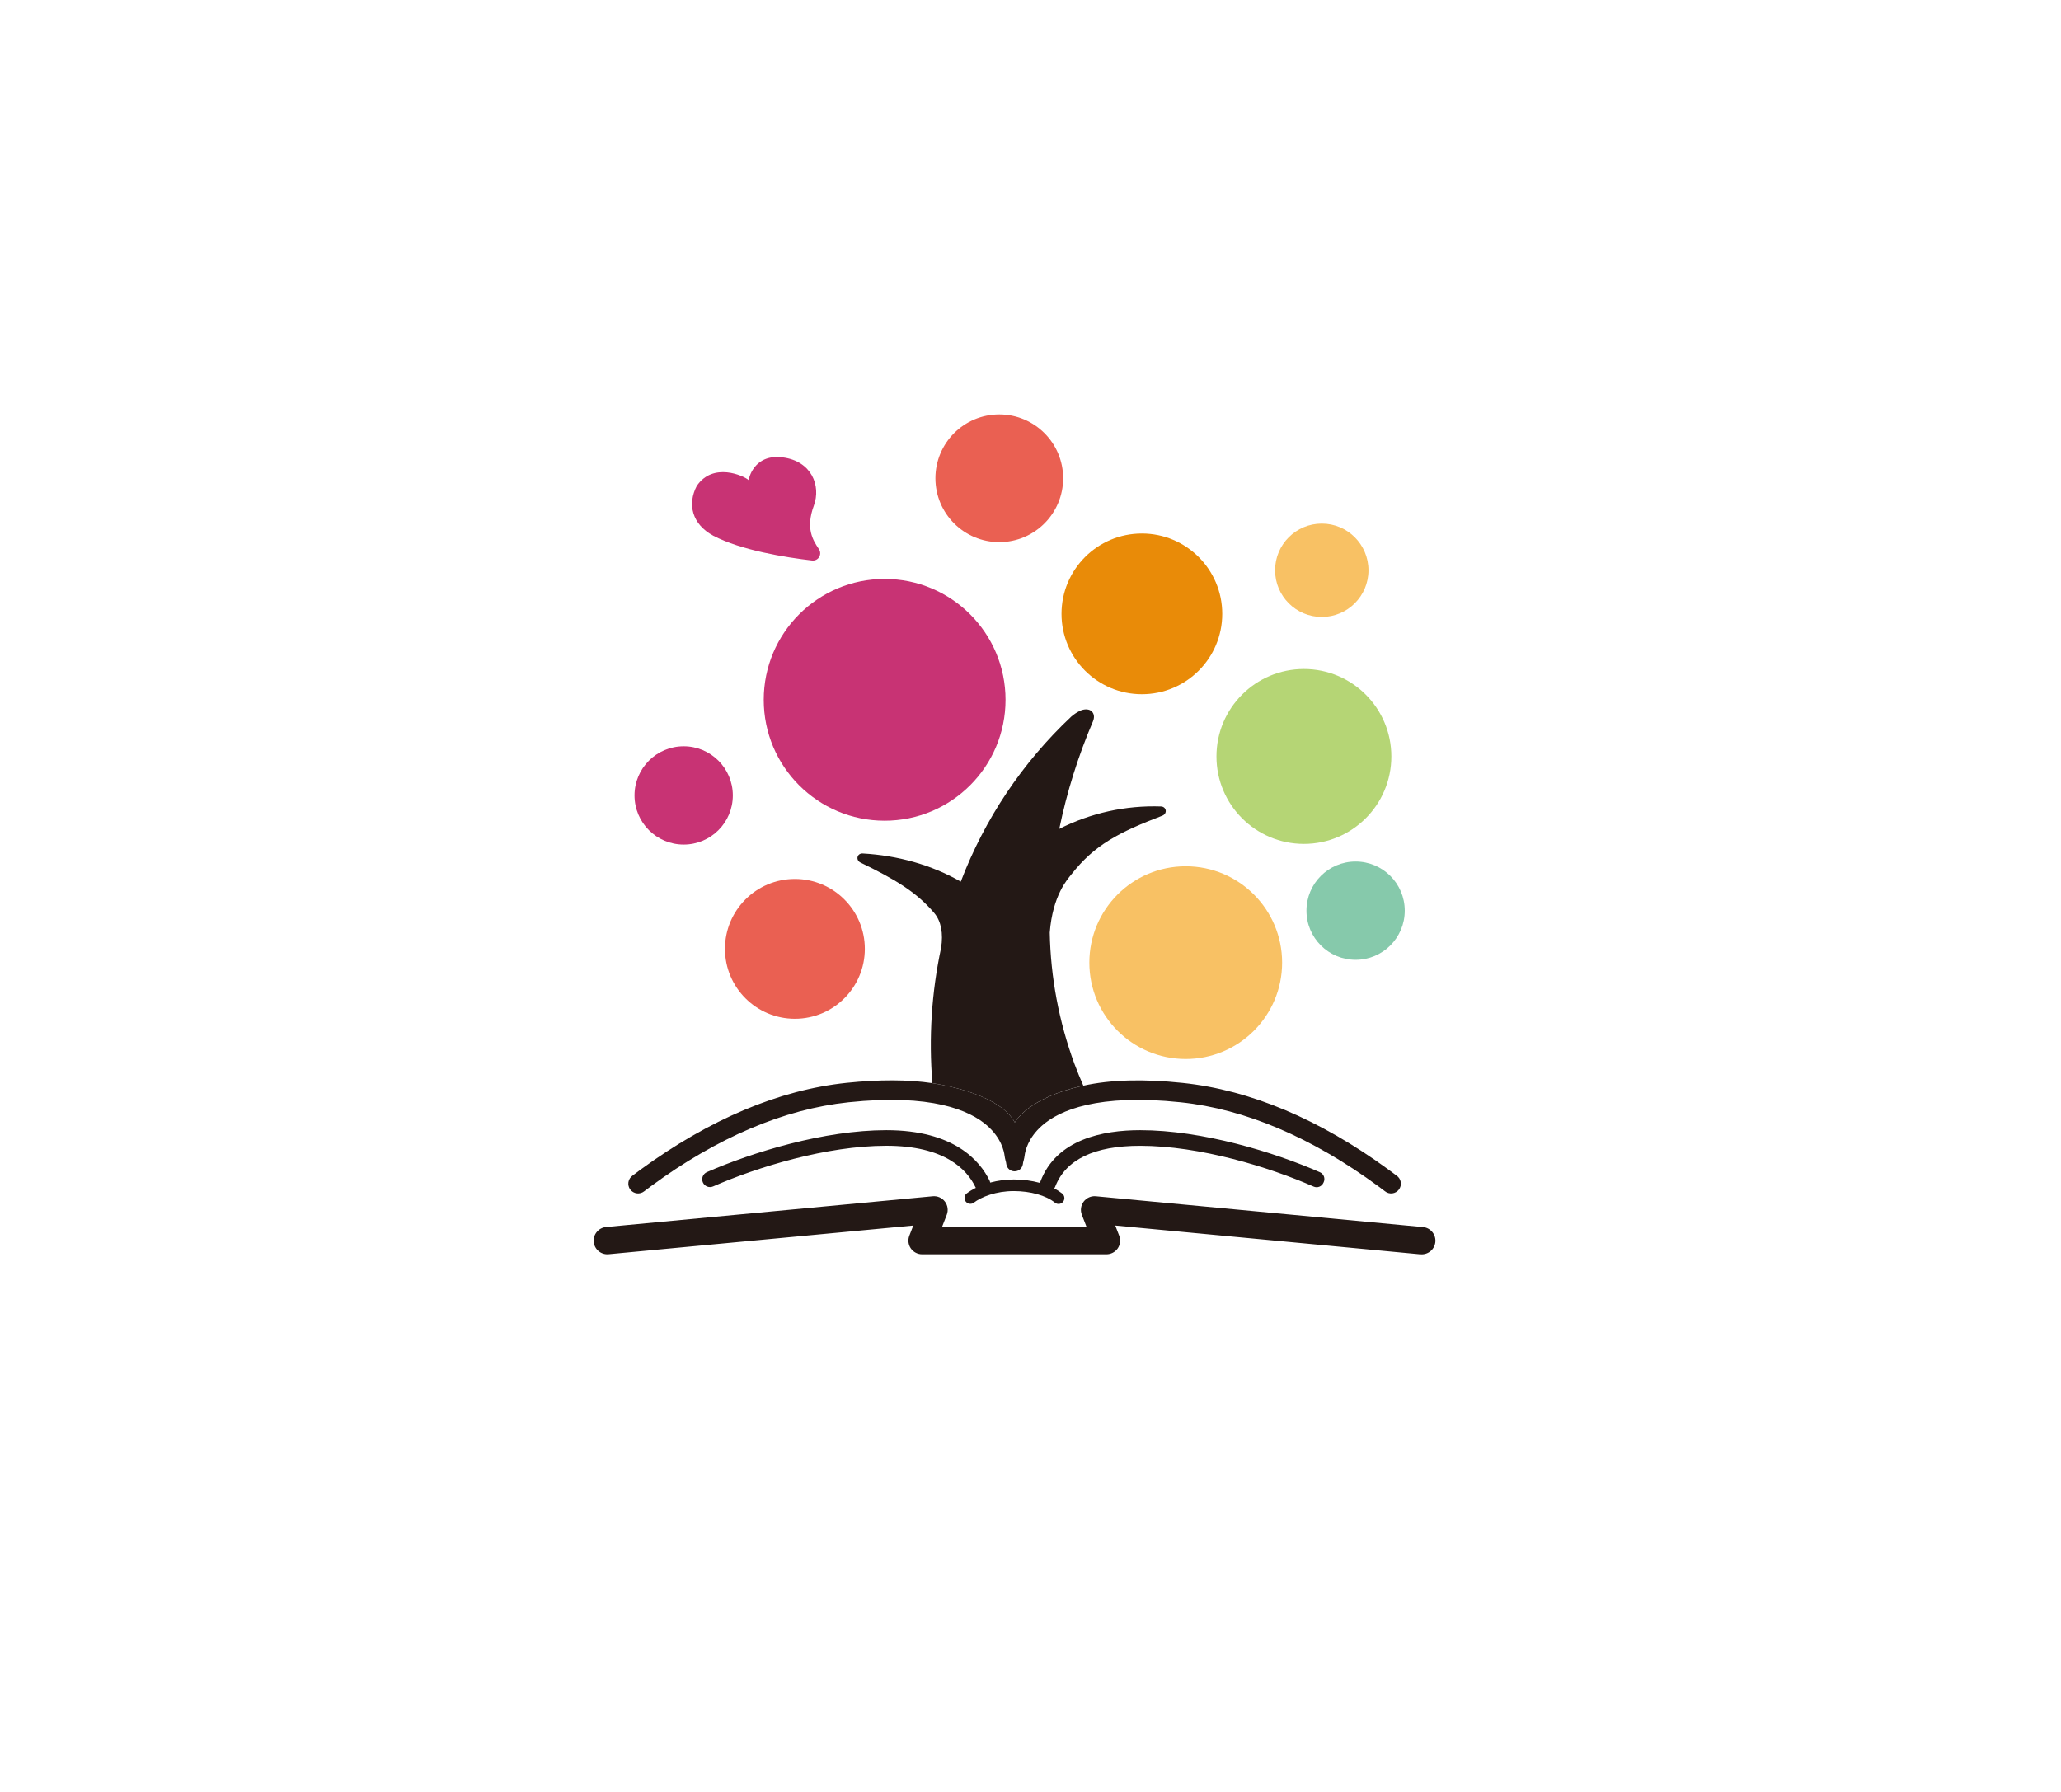 <svg width="184" height="160" viewBox="0 0 184 160" fill="none" xmlns="http://www.w3.org/2000/svg">
<path d="M105.859 94.558C110.611 94.558 114.464 90.705 114.464 85.953C114.464 81.201 110.611 77.348 105.859 77.348C101.106 77.348 97.254 81.201 97.254 85.953C97.254 90.705 101.106 94.558 105.859 94.558Z" fill="#F8C164"/>
<path d="M78.978 73.28C84.939 73.28 89.772 68.448 89.772 62.486C89.772 56.525 84.939 51.692 78.978 51.692C73.016 51.692 68.184 56.525 68.184 62.486C68.184 68.448 73.016 73.28 78.978 73.28Z" fill="#C83374"/>
<path d="M89.213 48.406C92.362 48.406 94.915 45.853 94.915 42.704C94.915 39.555 92.362 37.002 89.213 37.002C86.064 37.002 83.512 39.555 83.512 42.704C83.512 45.853 86.064 48.406 89.213 48.406Z" fill="#EA6052"/>
<path d="M101.944 61.986C105.907 61.986 109.119 58.774 109.119 54.811C109.119 50.849 105.907 47.636 101.944 47.636C97.982 47.636 94.769 50.849 94.769 54.811C94.769 58.774 97.982 61.986 101.944 61.986Z" fill="#E98B08"/>
<path d="M70.966 90.966C74.414 90.966 77.21 88.171 77.21 84.723C77.21 81.275 74.414 78.48 70.966 78.48C67.518 78.48 64.723 81.275 64.723 84.723C64.723 88.171 67.518 90.966 70.966 90.966Z" fill="#EA6052"/>
<path d="M116.409 75.35C120.721 75.35 124.216 71.854 124.216 67.542C124.216 63.23 120.721 59.735 116.409 59.735C112.097 59.735 108.602 63.23 108.602 67.542C108.602 71.854 112.097 75.35 116.409 75.35Z" fill="#B5D575"/>
<path d="M121.025 85.701C123.449 85.701 125.413 83.736 125.413 81.313C125.413 78.889 123.449 76.924 121.025 76.924C118.601 76.924 116.637 78.889 116.637 81.313C116.637 83.736 118.601 85.701 121.025 85.701Z" fill="#86C9AB"/>
<path d="M118.005 55.089C120.307 55.089 122.174 53.222 122.174 50.92C122.174 48.617 120.307 46.751 118.005 46.751C115.702 46.751 113.836 48.617 113.836 50.92C113.836 53.222 115.702 55.089 118.005 55.089Z" fill="#F8C164"/>
<path d="M61.037 75.41C63.461 75.41 65.425 73.445 65.425 71.021C65.425 68.598 63.461 66.633 61.037 66.633C58.613 66.633 56.648 68.598 56.648 71.021C56.648 73.445 58.613 75.41 61.037 75.41Z" fill="#C83374"/>
<path d="M69.858 40.836C67.246 40.511 66.836 42.831 66.835 42.867C66.414 42.48 63.653 41.23 62.201 43.395C61.365 45.005 61.756 46.79 63.681 47.834C66.163 49.136 70.116 49.769 72.505 50.048C72.63 50.061 72.755 50.039 72.867 49.983C72.979 49.926 73.072 49.839 73.136 49.731C73.199 49.624 73.23 49.5 73.225 49.375C73.22 49.25 73.179 49.129 73.107 49.027C72.577 48.231 71.904 47.191 72.659 45.144C73.31 43.385 72.47 41.16 69.858 40.836Z" fill="#C83374"/>
<path d="M126.869 111.996C126.831 111.996 126.792 111.996 126.754 111.996L99.567 109.427L99.919 110.336C99.991 110.521 100.016 110.72 99.994 110.917C99.971 111.115 99.9 111.303 99.788 111.467C99.676 111.63 99.525 111.764 99.35 111.856C99.174 111.948 98.978 111.996 98.78 111.996H82.322C82.124 111.996 81.928 111.948 81.752 111.856C81.577 111.764 81.427 111.63 81.314 111.467C81.202 111.303 81.131 111.115 81.109 110.917C81.086 110.72 81.111 110.521 81.183 110.336L81.535 109.427L54.334 111.991C54.012 112.021 53.691 111.922 53.442 111.716C53.193 111.509 53.036 111.212 53.005 110.89C52.975 110.568 53.074 110.247 53.28 109.998C53.486 109.749 53.783 109.592 54.105 109.561L83.271 106.813C83.478 106.793 83.687 106.826 83.877 106.91C84.068 106.993 84.234 107.124 84.359 107.29C84.485 107.456 84.566 107.651 84.595 107.857C84.624 108.063 84.599 108.273 84.524 108.467L84.103 109.551H97.005L96.584 108.467C96.509 108.273 96.484 108.063 96.513 107.857C96.541 107.651 96.623 107.456 96.748 107.29C96.874 107.124 97.04 106.993 97.23 106.91C97.421 106.826 97.629 106.793 97.836 106.813L126.987 109.561C127.31 109.576 127.614 109.719 127.832 109.959C128.05 110.198 128.164 110.514 128.149 110.837C128.134 111.16 127.991 111.464 127.752 111.682C127.513 111.9 127.197 112.014 126.873 111.999L126.869 111.996Z" fill="#231815"/>
<path d="M124.694 104.981C124.423 104.78 124.152 104.574 123.987 104.451C117.81 99.937 111.625 97.328 105.585 96.693C102.079 96.324 99.123 96.407 96.717 96.941C91.719 98.024 90.602 100.228 90.602 100.228C89.338 97.884 84.955 96.985 83.245 96.714C81.078 96.39 78.521 96.381 75.574 96.687C69.534 97.322 63.349 99.937 57.172 104.446C57.009 104.565 56.73 104.774 56.465 104.975C56.369 105.043 56.288 105.128 56.226 105.228C56.164 105.327 56.123 105.438 56.104 105.554C56.086 105.669 56.092 105.787 56.12 105.901C56.148 106.015 56.199 106.121 56.27 106.215C56.341 106.308 56.429 106.386 56.531 106.445C56.632 106.503 56.744 106.541 56.861 106.555C56.977 106.569 57.095 106.559 57.207 106.527C57.32 106.494 57.425 106.44 57.516 106.366C57.736 106.199 57.956 106.034 58.086 105.938C64.043 101.555 69.989 99.032 75.755 98.422C83.146 97.645 86.566 99.127 88.134 100.507C89.395 101.616 89.638 102.794 89.686 103.191C89.702 103.323 89.728 103.453 89.763 103.582L89.816 103.781C89.816 103.815 89.824 103.849 89.831 103.883L89.852 103.994C89.885 104.16 89.974 104.31 90.105 104.417C90.236 104.525 90.4 104.584 90.57 104.584H90.59C90.76 104.584 90.924 104.525 91.055 104.417C91.186 104.31 91.275 104.16 91.308 103.994L91.329 103.883C91.329 103.849 91.339 103.815 91.344 103.781L91.397 103.582C91.432 103.453 91.458 103.323 91.474 103.191C91.522 102.795 91.766 101.617 93.026 100.507C94.594 99.127 98.014 97.645 105.405 98.422C111.171 99.028 117.111 101.555 123.075 105.938C123.21 106.033 123.424 106.199 123.645 106.366C123.736 106.44 123.84 106.494 123.953 106.527C124.065 106.559 124.183 106.569 124.299 106.555C124.416 106.541 124.528 106.503 124.629 106.445C124.731 106.386 124.82 106.308 124.89 106.215C124.961 106.121 125.012 106.015 125.04 105.901C125.069 105.787 125.074 105.669 125.056 105.554C125.038 105.438 124.996 105.327 124.934 105.228C124.872 105.128 124.791 105.043 124.695 104.975L124.694 104.981Z" fill="#231815"/>
<path d="M117.842 104.67C113.755 102.875 107.347 100.912 101.79 100.912C98.467 100.912 94.318 101.725 92.89 105.487C92.873 105.531 92.861 105.576 92.855 105.623C92.091 105.414 91.302 105.31 90.511 105.313H90.504C89.794 105.315 89.087 105.409 88.401 105.593C88.391 105.532 88.373 105.473 88.347 105.417C87.493 103.661 85.191 100.912 79.13 100.912C73.587 100.912 67.196 102.869 63.108 104.659C63.023 104.696 62.947 104.75 62.883 104.817C62.819 104.884 62.769 104.963 62.736 105.05C62.704 105.136 62.688 105.229 62.692 105.321C62.695 105.414 62.717 105.505 62.756 105.589C62.831 105.754 62.969 105.883 63.138 105.948C63.307 106.012 63.495 106.008 63.662 105.936C67.618 104.201 73.795 102.304 79.129 102.304C84.339 102.304 86.329 104.415 87.089 106.006C87.099 106.025 87.111 106.041 87.122 106.06C86.819 106.208 86.531 106.386 86.263 106.591C86.173 106.681 86.118 106.802 86.111 106.929C86.103 107.057 86.142 107.183 86.22 107.284C86.299 107.384 86.411 107.453 86.537 107.477C86.663 107.5 86.793 107.477 86.902 107.411C87.635 106.848 88.933 106.353 90.5 106.35H90.511C92 106.35 93.376 106.741 94.167 107.372C94.261 107.452 94.381 107.496 94.505 107.496C94.629 107.496 94.749 107.452 94.844 107.372C94.902 107.322 94.948 107.26 94.98 107.19C95.011 107.119 95.026 107.043 95.025 106.967C95.024 106.89 95.005 106.814 94.971 106.745C94.937 106.676 94.889 106.616 94.829 106.568C94.607 106.394 94.369 106.242 94.119 106.113C94.153 106.067 94.182 106.016 94.203 105.963C95.144 103.533 97.692 102.307 101.786 102.307C107.131 102.307 113.326 104.213 117.281 105.95C117.44 106.02 117.62 106.024 117.781 105.962C117.943 105.9 118.074 105.778 118.146 105.62L118.175 105.559C118.212 105.479 118.234 105.392 118.237 105.304C118.241 105.215 118.227 105.127 118.196 105.044C118.165 104.961 118.117 104.885 118.057 104.821C117.996 104.757 117.923 104.705 117.842 104.67Z" fill="#231815"/>
<path d="M90.601 100.226C90.601 100.226 91.718 98.016 96.716 96.938C96.434 96.29 96.162 95.636 95.915 94.968C94.539 91.219 93.797 87.266 93.719 83.273C93.979 79.925 95.314 78.5 95.655 78.066C97.701 75.457 99.847 74.329 103.765 72.832C104.24 72.651 104.149 72.02 103.641 72.007C100.497 71.9 97.377 72.588 94.57 74.008C95.248 70.714 96.256 67.498 97.578 64.406C97.755 63.989 97.65 63.644 97.402 63.465C97.131 63.273 96.725 63.33 96.454 63.453C96.16 63.59 95.886 63.769 95.642 63.983C91.279 68.084 87.905 73.123 85.776 78.72C83.144 77.209 80.106 76.379 77.021 76.205C76.514 76.177 76.369 76.796 76.826 77.018C79.899 78.507 81.823 79.651 83.407 81.523C84.03 82.258 84.219 83.352 84.02 84.63C83.17 88.598 82.908 92.67 83.243 96.715C84.953 96.986 89.336 97.885 90.601 100.226Z" fill="#231815"/>
</svg>
